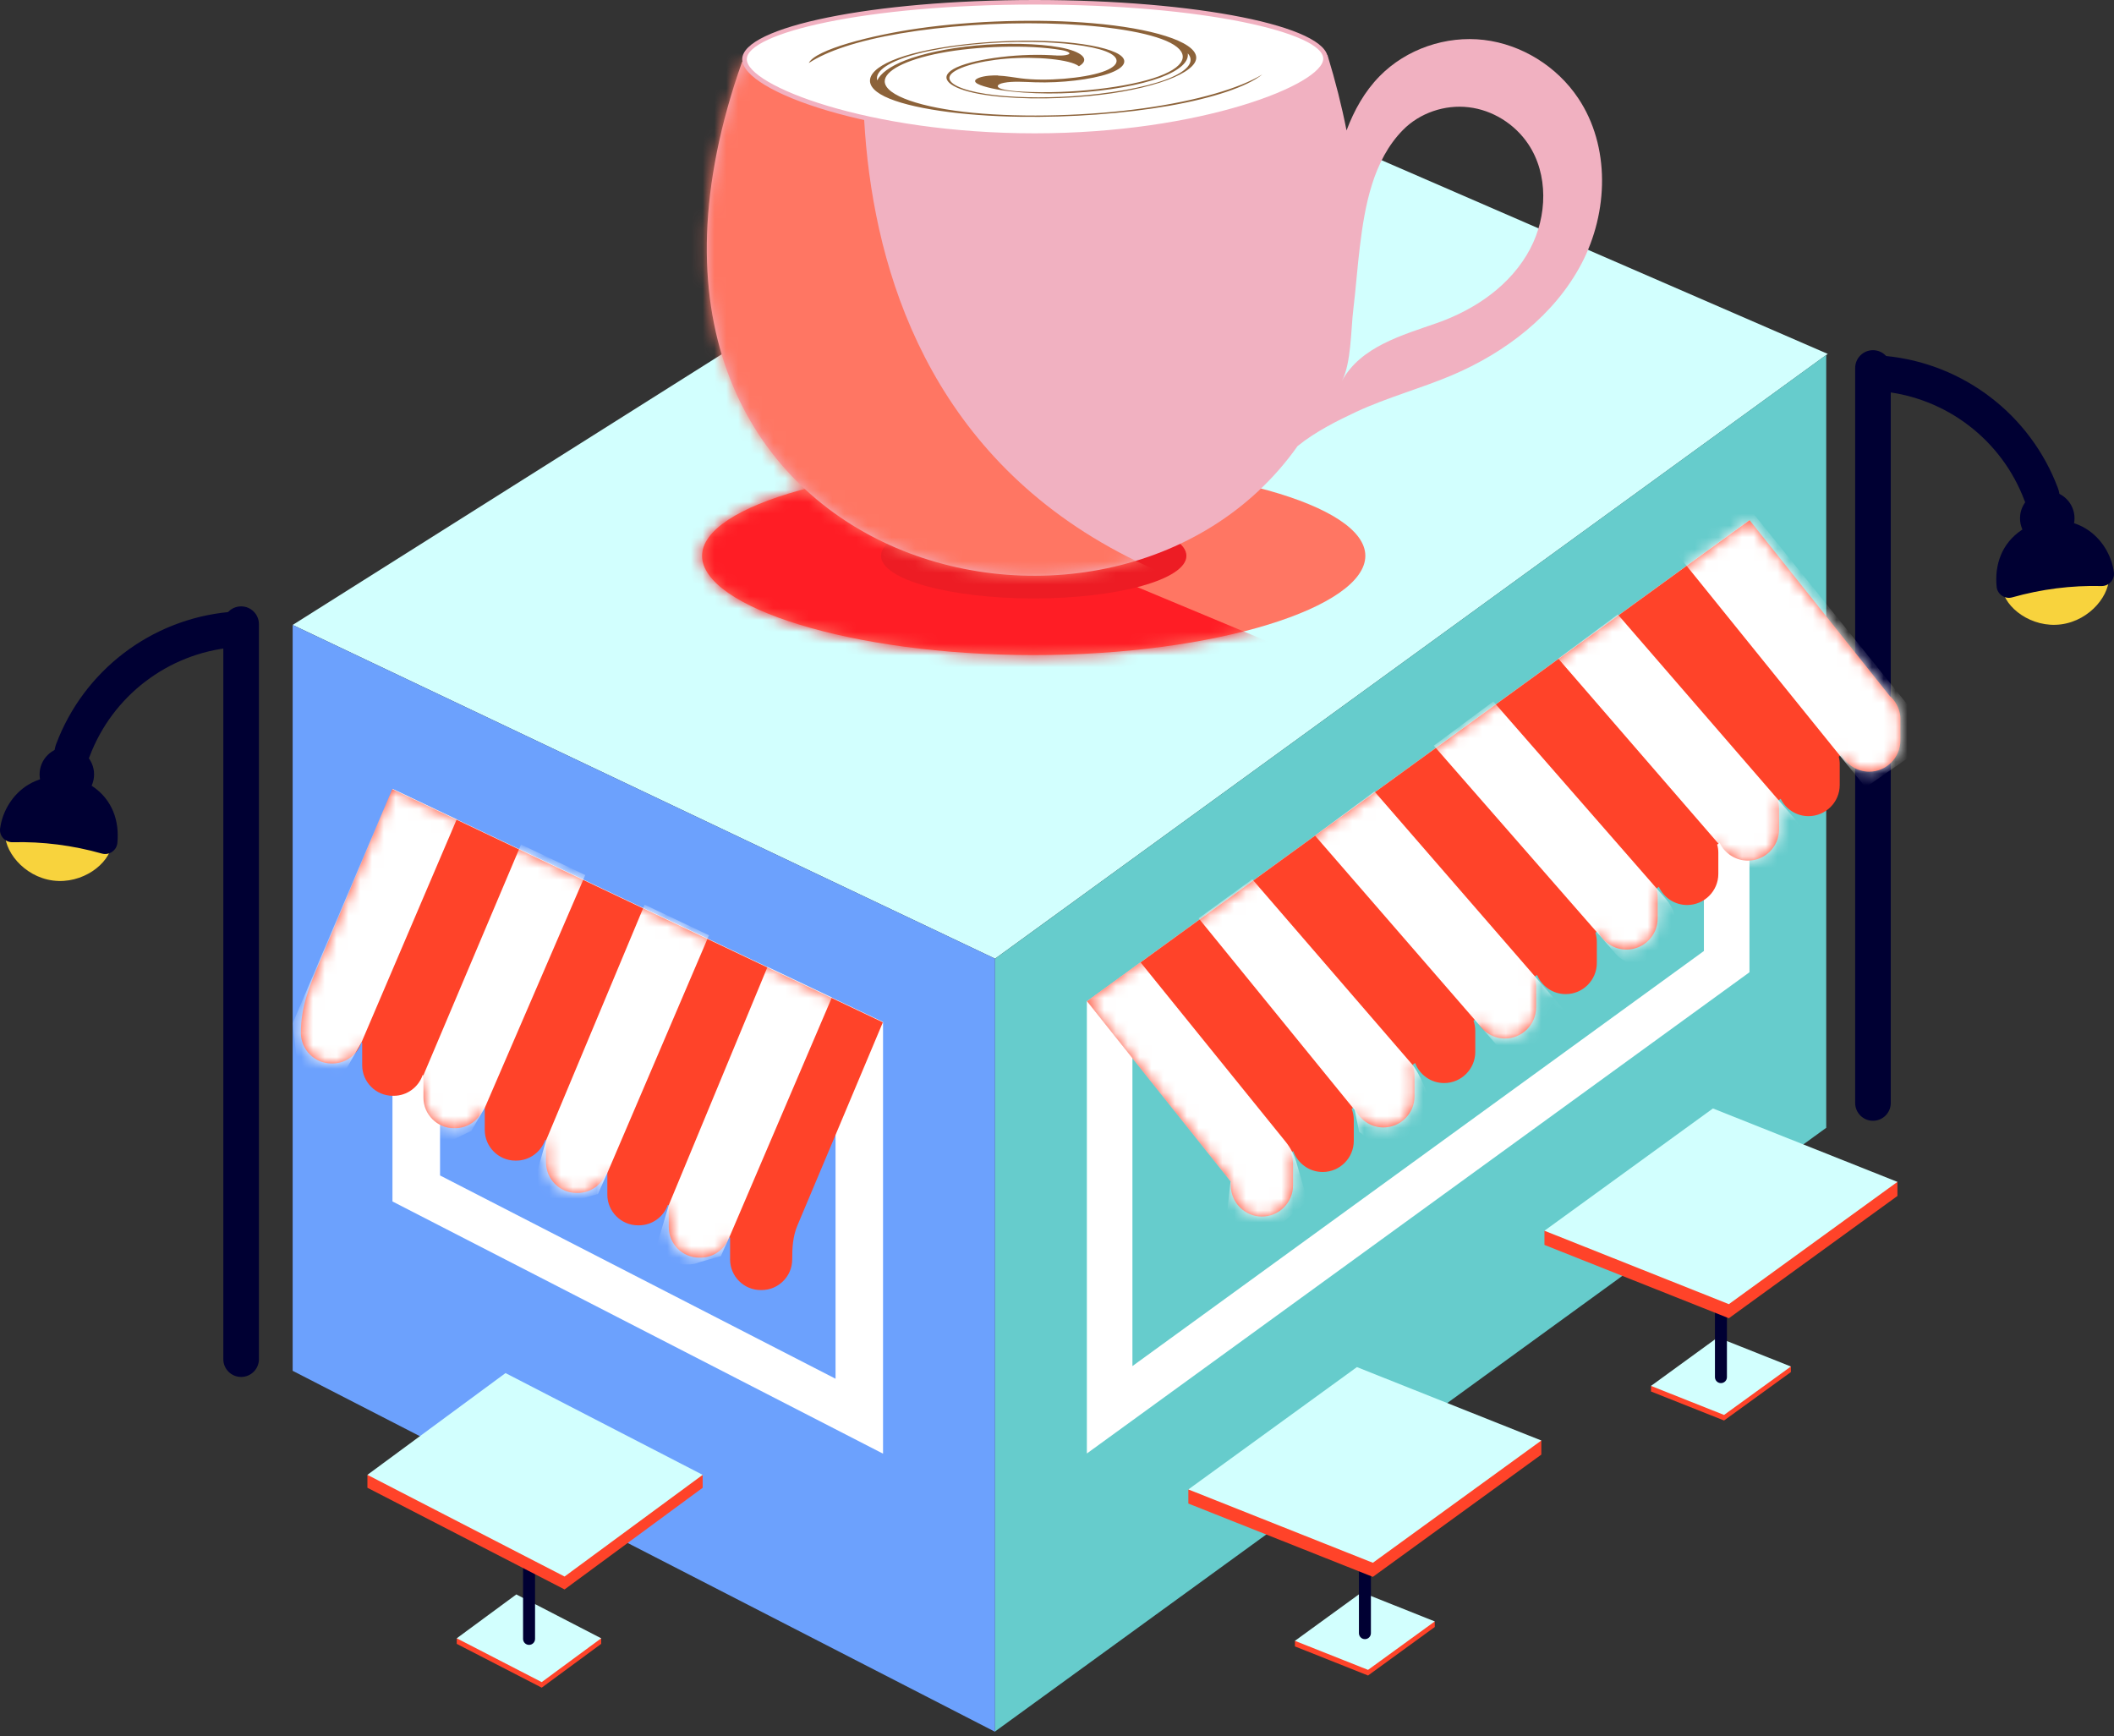 <svg width="179" height="147" viewBox="0 0 179 147" fill="none" xmlns="http://www.w3.org/2000/svg">
<rect x="0" y="0" width="179" height="147" fill="#333333" stroke="none"/>
<path d="M160.098 31.16C160.098 30.327 159.424 29.652 158.591 29.652C157.759 29.652 157.084 30.327 157.084 31.16V93.394C157.084 94.226 157.759 94.901 158.591 94.901C159.424 94.901 160.098 94.226 160.098 93.394V31.16Z" fill="#000033"/>
<path d="M173.379 43.621C172.564 43.807 171.736 43.221 171.421 42.385C169.5 37.255 164.792 33.654 159.342 33.139C158.449 33.053 157.671 32.403 157.635 31.574C157.599 30.745 158.506 30.031 159.628 30.138C166.228 30.76 171.921 35.111 174.25 41.327C174.65 42.385 174.2 43.449 173.386 43.628L173.379 43.621Z" fill="#000033"/>
<path d="M173.349 46.193C174.624 46.193 175.657 45.16 175.657 43.886C175.657 42.611 174.624 41.578 173.349 41.578C172.075 41.578 171.042 42.611 171.042 43.886C171.042 45.16 172.075 46.193 173.349 46.193Z" fill="#000033"/>
<path d="M178.557 48.609C178.771 50.274 177.014 52.538 174.521 52.867C172.028 53.196 169.742 51.453 169.528 49.795C169.314 48.13 171.392 48.344 173.885 48.016C176.378 47.687 178.336 46.951 178.557 48.609Z" fill="#F8D33D"/>
<path d="M178.993 48.459C178.993 48.459 178.993 48.466 178.993 48.473C179.071 49.095 178.557 49.638 177.935 49.623C175.392 49.559 172.835 49.888 170.385 50.581C169.771 50.759 169.128 50.331 169.063 49.695C168.878 47.83 169.485 46.008 171.192 44.872C172.785 43.807 175.007 43.764 176.635 44.772C177.921 45.565 178.793 46.972 178.993 48.466V48.459Z" fill="#000033"/>
<path d="M24.781 52.917L99.315 5.895L154.762 29.967L84.257 81.176L24.781 52.917Z" fill="#D2FFFE"/>
<path d="M24.781 52.917L84.257 81.176V146.639L24.781 116.072V52.917Z" fill="#6CA1FD"/>
<path d="M33.231 66.793V101.732L74.77 123.089V86.534L33.231 66.8V66.793ZM70.748 116.744L37.26 99.531V73.145L70.748 89.049V116.744Z" fill="white"/>
<path d="M154.633 95.495L84.257 146.61V81.176L154.633 30.053V95.495Z" fill="#66CCCC"/>
<path d="M92.029 84.791V123.074L148.133 82.326V44.042L92.029 84.784V84.791ZM144.276 80.525L95.887 115.672V86.849L144.276 51.702V80.518V80.525Z" fill="white"/>
<path d="M160.912 60.926V62.698C160.912 64.156 159.726 65.342 158.276 65.342C157.255 65.342 156.369 64.756 155.926 63.906L155.697 64.07C155.747 64.27 155.776 64.477 155.776 64.699V66.471C155.776 67.921 154.59 69.107 153.133 69.107C152.104 69.107 151.204 68.507 150.776 67.635L150.547 67.793C150.604 68.007 150.64 68.228 150.64 68.457V70.236C150.64 71.687 149.454 72.873 147.997 72.873C146.947 72.873 146.04 72.251 145.611 71.365L145.397 71.515C145.468 71.737 145.497 71.98 145.497 72.223V73.995C145.497 75.445 144.311 76.631 142.854 76.631C141.797 76.631 140.868 75.995 140.461 75.088L140.246 75.245C140.325 75.481 140.361 75.731 140.361 75.995V77.767C140.361 79.218 139.175 80.404 137.718 80.404C136.646 80.404 135.71 79.754 135.296 78.825L135.089 78.975C135.167 79.225 135.21 79.489 135.21 79.761V81.533C135.21 82.99 134.025 84.176 132.574 84.176C131.481 84.176 130.546 83.505 130.146 82.554L129.931 82.704C130.024 82.969 130.067 83.24 130.067 83.526V85.298C130.067 86.749 128.881 87.935 127.431 87.935C126.331 87.935 125.381 87.249 124.981 86.277L124.767 86.427C124.867 86.698 124.917 86.992 124.917 87.292V89.071C124.917 90.521 123.731 91.707 122.281 91.707C121.159 91.707 120.195 91 119.824 90.007L119.609 90.157C119.716 90.436 119.774 90.743 119.774 91.057V92.829C119.774 94.279 118.588 95.466 117.138 95.466C116.009 95.466 115.03 94.737 114.659 93.737L114.452 93.886C114.566 94.18 114.63 94.501 114.63 94.83V96.602C114.63 98.052 113.445 99.238 111.994 99.238C110.844 99.238 109.859 98.488 109.501 97.459L109.294 97.609C109.423 97.916 109.487 98.245 109.487 98.595V100.367C109.487 101.825 108.301 103.011 106.851 103.011C105.401 103.011 104.215 101.825 104.215 100.367V100.038L92.043 84.777L148.14 44.042L160.026 58.947C160.069 58.976 160.112 59.019 160.148 59.054C160.619 59.533 160.919 60.19 160.919 60.919L160.912 60.926Z" fill="#FF4329"/>
<mask id="mask0_9232_19226" style="mask-type:luminance" maskUnits="userSpaceOnUse" x="92" y="44" width="69" height="60">
<path d="M160.912 60.926V62.698C160.912 64.156 159.726 65.342 158.276 65.342C157.255 65.342 156.369 64.756 155.926 63.906L155.697 64.07C155.747 64.27 155.776 64.477 155.776 64.699V66.471C155.776 67.921 154.59 69.107 153.133 69.107C152.104 69.107 151.204 68.507 150.776 67.635L150.547 67.793C150.604 68.007 150.64 68.228 150.64 68.457V70.236C150.64 71.687 149.454 72.873 147.997 72.873C146.947 72.873 146.04 72.251 145.611 71.365L145.397 71.515C145.468 71.737 145.497 71.98 145.497 72.223V73.995C145.497 75.445 144.311 76.631 142.854 76.631C141.797 76.631 140.868 75.995 140.461 75.088L140.246 75.245C140.325 75.481 140.361 75.731 140.361 75.995V77.767C140.361 79.218 139.175 80.404 137.718 80.404C136.646 80.404 135.71 79.754 135.296 78.825L135.089 78.975C135.167 79.225 135.21 79.489 135.21 79.761V81.533C135.21 82.99 134.025 84.176 132.574 84.176C131.481 84.176 130.546 83.505 130.146 82.554L129.931 82.704C130.024 82.969 130.067 83.24 130.067 83.526V85.298C130.067 86.749 128.881 87.935 127.431 87.935C126.331 87.935 125.381 87.249 124.981 86.277L124.767 86.427C124.867 86.698 124.917 86.992 124.917 87.292V89.071C124.917 90.521 123.731 91.707 122.281 91.707C121.159 91.707 120.195 91 119.824 90.007L119.609 90.157C119.716 90.436 119.774 90.743 119.774 91.057V92.829C119.774 94.279 118.588 95.466 117.138 95.466C116.009 95.466 115.03 94.737 114.659 93.737L114.452 93.886C114.566 94.18 114.63 94.501 114.63 94.83V96.602C114.63 98.052 113.445 99.238 111.994 99.238C110.844 99.238 109.859 98.488 109.501 97.459L109.294 97.609C109.423 97.916 109.487 98.245 109.487 98.595V100.367C109.487 101.825 108.301 103.011 106.851 103.011C105.401 103.011 104.215 101.825 104.215 100.367V100.038L92.043 84.777L148.14 44.042L160.026 58.947C160.069 58.976 160.112 59.019 160.148 59.054C160.619 59.533 160.919 60.19 160.919 60.919L160.912 60.926Z" fill="white"/>
</mask>
<g mask="url(#mask0_9232_19226)">
<path d="M104.201 100.046L92.029 84.784L96.572 81.483L108.844 96.659C109.273 97.188 109.594 97.802 109.78 98.453L110.723 101.704L108.258 103.833L103.751 104.054L104.194 100.039L92.022 84.777" fill="white"/>
<path d="M114.708 93.994L101.493 77.753L106.036 74.452L119.602 90.164C120.03 90.693 120.609 91.872 120.802 92.529L120.687 94.994L118.223 97.124L116.487 96.902L115.087 95.838" fill="white"/>
<path d="M127.238 89.078L111.344 70.751L116.38 67.014L134.345 87.721L127.238 89.078Z" fill="white"/>
<path d="M136.782 80.732L121.409 63.141L126.445 59.397L141.075 76.145C142.389 77.645 142.139 79.946 140.539 81.139C139.368 82.004 137.732 81.832 136.775 80.732H136.782Z" fill="white"/>
<path d="M157.962 66.671L141.582 46.386L147.49 42.285L163.869 62.577L157.962 66.671Z" fill="white"/>
<path d="M148.947 75.41L131.945 55.768L136.981 52.024L153.983 71.666L148.947 75.41Z" fill="white"/>
</g>
<path d="M74.771 86.527C73.485 89.578 72.199 92.629 70.921 95.687C70.078 97.695 69.228 99.703 68.385 101.71C68.092 102.403 67.806 103.089 67.513 103.782C67.128 104.704 67.078 105.661 67.078 106.647C67.078 108.069 65.913 109.234 64.492 109.234H64.406C62.984 109.234 61.82 108.069 61.82 106.647V104.797L61.741 104.761C61.391 105.769 60.427 106.49 59.298 106.49H59.213C57.791 106.49 56.627 105.326 56.627 103.904V102.053L56.548 102.017C56.198 103.025 55.227 103.754 54.098 103.754H54.02C52.598 103.754 51.426 102.582 51.426 101.16V99.302L51.355 99.267C51.005 100.281 50.041 101.01 48.905 101.01H48.819C47.398 101.01 46.233 99.845 46.233 98.424V96.552L46.162 96.516C45.812 97.537 44.84 98.273 43.712 98.273H43.633C42.212 98.273 41.047 97.102 41.047 95.68V93.808L40.976 93.765C40.633 94.787 39.661 95.53 38.526 95.53H38.44C37.018 95.53 35.854 94.365 35.854 92.943V91.05L35.79 91.021C35.447 92.043 34.475 92.786 33.34 92.786H33.254C31.832 92.786 30.668 91.621 30.668 90.2V88.306L30.604 88.27C30.261 89.299 29.289 90.049 28.146 90.049H28.068C26.646 90.049 25.475 88.878 25.475 87.463C25.475 85.241 26.21 83.497 27.053 81.483C27.953 79.346 28.846 77.21 29.746 75.081C30.904 72.33 32.061 69.572 33.218 66.821L74.757 86.563L74.771 86.527Z" fill="#FF4329"/>
<mask id="mask1_9232_19226" style="mask-type:luminance" maskUnits="userSpaceOnUse" x="25" y="66" width="50" height="44">
<path d="M74.771 86.527C73.485 89.578 72.199 92.629 70.921 95.687C70.078 97.695 69.228 99.703 68.385 101.71C68.092 102.403 67.806 103.089 67.513 103.782C67.128 104.704 67.078 105.661 67.078 106.647C67.078 108.069 65.913 109.234 64.492 109.234H64.406C62.984 109.234 61.82 108.069 61.82 106.647V104.797L61.741 104.761C61.391 105.769 60.427 106.49 59.298 106.49H59.213C57.791 106.49 56.627 105.326 56.627 103.904V102.053L56.548 102.017C56.198 103.025 55.227 103.754 54.098 103.754H54.02C52.598 103.754 51.426 102.582 51.426 101.16V99.302L51.355 99.267C51.005 100.281 50.041 101.01 48.905 101.01H48.819C47.398 101.01 46.233 99.845 46.233 98.424V96.552L46.162 96.516C45.812 97.537 44.84 98.273 43.712 98.273H43.633C42.212 98.273 41.047 97.102 41.047 95.68V93.808L40.976 93.765C40.633 94.787 39.661 95.53 38.526 95.53H38.44C37.018 95.53 35.854 94.365 35.854 92.943V91.05L35.79 91.021C35.447 92.043 34.475 92.786 33.34 92.786H33.254C31.832 92.786 30.668 91.621 30.668 90.2V88.306L30.604 88.27C30.261 89.299 29.289 90.049 28.146 90.049H28.068C26.646 90.049 25.475 88.878 25.475 87.463C25.475 85.241 26.21 83.497 27.053 81.483C27.953 79.346 28.846 77.21 29.746 75.081C30.904 72.33 32.061 69.572 33.218 66.821L74.757 86.563L74.771 86.527Z" fill="white"/>
</mask>
<g mask="url(#mask1_9232_19226)">
<path d="M38.675 69.372L33.232 66.785L24.781 86.656L25.488 92.758L29.032 91.021L30.617 88.242L38.675 69.372Z" fill="white"/>
<path d="M49.561 74.095L44.118 71.509L35.86 91.029L34.953 95.395C35.032 96.402 37.346 97.002 38.253 96.559L39.911 95.752L41.054 93.794L49.554 74.102" fill="white"/>
<path d="M60.027 79.189L54.583 76.603L46.247 96.537L45.09 100.596C45.168 101.603 47.819 102.089 48.726 101.646L50.633 101.096L51.44 99.288L60.034 79.189" fill="white"/>
<path d="M70.435 84.448L64.992 81.862L56.627 102.04L55.498 105.855C55.577 106.862 58.227 107.348 59.134 106.905L61.041 106.355L61.849 104.547L70.442 84.448" fill="white"/>
</g>
<path d="M38.675 138.723V139.194L45.868 142.902L50.904 139.194V138.723H38.675Z" fill="#FF4329"/>
<path d="M45.868 142.431L38.675 138.722L43.718 135.007L50.904 138.722L45.868 142.431Z" fill="#D2FFFE"/>
<path d="M45.305 127.854C45.305 127.574 45.078 127.347 44.797 127.347C44.517 127.347 44.29 127.574 44.29 127.854V138.772C44.29 139.052 44.517 139.279 44.797 139.279C45.078 139.279 45.305 139.052 45.305 138.772V127.854Z" fill="#000033"/>
<path d="M31.11 124.882V125.975L47.804 134.585L59.498 125.975V124.882H31.11Z" fill="#FF4329"/>
<path d="M47.804 133.492L31.11 124.882L42.804 116.265L59.498 124.882L47.804 133.492Z" fill="#D2FFFE"/>
<path d="M109.645 138.936V139.408L115.838 141.873L121.488 137.764V137.293L109.645 138.936Z" fill="#FF4329"/>
<path d="M109.645 138.937L115.302 134.828L121.488 137.293L115.838 141.395L109.645 138.937Z" fill="#D2FFFE"/>
<path d="M116.08 124.039C116.08 123.758 115.853 123.531 115.573 123.531C115.293 123.531 115.065 123.758 115.065 124.039V138.286C115.065 138.566 115.293 138.793 115.573 138.793C115.853 138.793 116.08 138.566 116.08 138.286V124.039Z" fill="#000033"/>
<path d="M100.622 126.118V127.311L116.245 133.52L130.51 123.167V121.974L100.622 126.118Z" fill="#FF4329"/>
<path d="M100.622 126.118L114.894 115.758L130.51 121.974L116.245 132.327L100.622 126.118Z" fill="#D2FFFE"/>
<path d="M115.608 47.065C115.608 51.388 103.036 55.468 87.528 55.468C72.02 55.468 59.447 51.388 59.447 47.065C59.447 42.742 72.02 39.234 87.528 39.234C103.036 39.234 115.608 42.742 115.608 47.065Z" fill="#FF7663"/>
<mask id="mask2_9232_19226" style="mask-type:luminance" maskUnits="userSpaceOnUse" x="59" y="39" width="57" height="17">
<path d="M115.608 47.065C115.608 51.388 103.036 55.468 87.528 55.468C72.02 55.468 59.447 51.388 59.447 47.065C59.447 42.742 72.02 39.234 87.528 39.234C103.036 39.234 115.608 42.742 115.608 47.065Z" fill="white"/>
</mask>
<g mask="url(#mask2_9232_19226)">
<path d="M64.476 36.433L114.48 57.297L74.691 64.906L36.753 50.666L64.476 36.433Z" fill="#FF1D25"/>
</g>
<path d="M87.528 50.673C94.669 50.673 100.458 49.058 100.458 47.065C100.458 45.072 94.669 43.456 87.528 43.456C80.387 43.456 74.599 45.072 74.599 47.065C74.599 49.058 80.387 50.673 87.528 50.673Z" fill="#ED1C24"/>
<path d="M133.625 8.303C131.832 5.624 128.846 3.759 125.646 3.38C122.445 3.001 119.081 4.145 116.823 6.445C115.538 7.753 114.659 9.339 114.016 11.047C113.616 9.003 113.08 6.874 112.402 4.659L62.841 5.223C47.711 47.88 94.058 60.141 109.873 37.769C111.38 36.547 113.273 35.604 114.845 34.868C117.473 33.647 120.302 32.896 122.974 31.76C127.488 29.838 131.624 26.673 133.91 22.329C136.196 17.985 136.36 12.376 133.625 8.303ZM129.581 21.043C127.946 24.151 124.917 26.209 121.674 27.352C118.766 28.373 115.195 29.345 113.616 32.275C114.423 30.774 114.38 27.888 114.595 26.151C114.809 24.394 114.93 22.629 115.145 20.871C115.566 17.42 116.252 13.59 118.788 11.011C120.209 9.561 122.338 8.839 124.36 9.082C126.381 9.318 128.26 10.496 129.396 12.19C131.124 14.762 131.017 18.306 129.574 21.05L129.581 21.043Z" fill="#F1B1C1"/>
<mask id="mask3_9232_19226" style="mask-type:luminance" maskUnits="userSpaceOnUse" x="59" y="3" width="77" height="46">
<path d="M133.625 8.303C131.832 5.624 128.846 3.759 125.646 3.38C122.445 3.001 119.081 4.145 116.823 6.445C115.538 7.753 114.659 9.339 114.016 11.047C113.616 9.003 113.08 6.874 112.402 4.659L62.841 5.223C47.711 47.88 94.058 60.141 109.873 37.769C111.38 36.547 113.273 35.604 114.845 34.868C117.473 33.647 120.302 32.896 122.974 31.76C127.488 29.838 131.624 26.673 133.91 22.329C136.196 17.985 136.36 12.376 133.625 8.303ZM129.581 21.043C127.946 24.151 124.917 26.209 121.674 27.352C118.766 28.373 115.195 29.345 113.616 32.275C114.423 30.774 114.38 27.888 114.595 26.151C114.809 24.394 114.93 22.629 115.145 20.871C115.566 17.42 116.252 13.59 118.788 11.011C120.209 9.561 122.338 8.839 124.36 9.082C126.381 9.318 128.26 10.496 129.396 12.19C131.124 14.762 131.017 18.306 129.574 21.05L129.581 21.043Z" fill="white"/>
</mask>
<g mask="url(#mask3_9232_19226)">
<path d="M74.242 -5.801C74.242 -5.801 63.848 39.334 104.965 50.788C146.082 62.241 26.288 48.751 26.288 48.751L36.167 1.758L74.242 -5.801Z" fill="#FF7663"/>
</g>
<path d="M87.613 11.483C74.048 11.483 63.04 7.574 63.04 5.016C63.04 2.687 72.912 0.193 87.613 0.193C102.314 0.193 112.236 2.658 112.236 4.966C112.236 7.538 101.207 11.483 87.613 11.483Z" fill="white"/>
<path d="M87.614 0.386C102.015 0.386 112.044 2.801 112.044 4.966C112.044 7.131 101.729 11.289 87.614 11.289C73.498 11.289 63.233 7.224 63.233 5.016C63.233 2.808 73.248 0.386 87.614 0.386ZM87.614 0C73.906 0 62.848 2.272 62.848 5.016C62.848 7.76 73.906 11.675 87.614 11.675C101.322 11.675 112.43 7.71 112.43 4.966C112.43 2.222 101.322 0 87.614 0Z" fill="#F1B1C1"/>
<path d="M89.443 4.695C89.293 4.695 89.15 4.68 89.014 4.673C85.886 4.502 82.093 5.066 80.742 5.838C79.392 6.61 80.407 7.488 82.871 7.946C85.336 8.403 89.007 8.446 92.229 8.132C97.601 7.617 101.394 6.159 101.287 4.83C101.18 3.501 97.486 2.387 92.5 1.965C87.957 1.579 82.407 1.744 77.806 2.401C73.756 2.98 69.02 4.209 68.484 5.338C69.992 4.345 72.549 3.459 76.249 2.83C79.942 2.201 84.443 1.894 88.593 1.987C92.85 2.08 96.758 2.601 98.758 3.466C100.758 4.33 100.644 5.523 98.129 6.46C95.615 7.396 90.672 7.989 86.579 7.76C85.864 7.724 85.143 7.653 84.743 7.51C84.343 7.367 84.385 7.131 85.014 7.01C85.757 6.86 86.757 6.938 87.636 6.967C89.864 7.045 92.422 6.731 93.836 6.245C95.251 5.759 95.551 5.13 94.793 4.63C94.036 4.13 92.308 3.759 90.236 3.573C85.771 3.18 79.871 3.716 76.621 4.73C73.37 5.745 72.806 7.146 74.899 8.167C76.992 9.189 81.492 9.818 86.4 9.889C90.672 9.953 95.243 9.618 98.987 8.96C102.73 8.303 105.601 7.338 106.887 6.302C104.987 7.467 101.394 8.532 96.836 9.168C92.279 9.803 86.778 9.975 82.392 9.553C78.007 9.132 74.935 8.089 74.913 6.895C74.899 6.024 76.592 5.073 79.642 4.487C82.692 3.902 87.079 3.759 89.864 4.237C90.429 4.33 90.879 4.552 90.243 4.666C90.007 4.709 89.729 4.709 89.457 4.702L89.443 4.695ZM84.493 6.388C84.25 6.381 84.007 6.388 83.75 6.409C83.043 6.474 82.585 6.667 82.564 6.845C82.543 7.024 82.885 7.174 83.3 7.303C84.971 7.824 88.036 8.024 90.943 7.86C93.85 7.696 96.536 7.203 98.237 6.574C99.937 5.945 100.68 5.209 100.572 4.516C101.222 5.238 100.537 6.059 98.715 6.738C96.894 7.417 93.965 7.939 90.836 8.146C88.264 8.317 85.528 8.267 83.478 7.953C81.428 7.638 80.142 7.053 80.428 6.431C80.714 5.809 82.685 5.173 85.228 4.966C87.771 4.759 90.643 5.038 91.357 5.609C92.372 5.023 91.6 4.352 89.743 4.009C87.886 3.666 85.1 3.623 82.65 3.852C80.2 4.08 78.085 4.552 76.671 5.102C75.32 5.631 74.549 6.231 74.278 6.81C74.056 6.009 75.299 5.159 77.792 4.523C80.328 3.88 84.007 3.501 87.407 3.551C89.936 3.587 92.343 3.852 93.622 4.345C94.9 4.838 94.901 5.559 93.322 6.095C91.743 6.631 88.557 6.91 86.428 6.631C85.807 6.552 85.193 6.431 84.514 6.402L84.493 6.388Z" fill="#8C6239"/>
<path d="M139.796 117.351V117.823L145.982 120.281L151.64 116.18V115.708L139.796 117.351Z" fill="#FF4329"/>
<path d="M139.796 117.351L145.446 113.243L151.64 115.708L145.982 119.809L139.796 117.351Z" fill="#D2FFFE"/>
<path d="M146.225 102.361C146.225 102.081 145.998 101.854 145.718 101.854C145.438 101.854 145.211 102.081 145.211 102.361V116.608C145.211 116.888 145.438 117.115 145.718 117.115C145.998 117.115 146.225 116.888 146.225 116.608V102.361Z" fill="#000033"/>
<path d="M130.774 104.212V105.412L146.39 111.621L160.662 101.268V100.075L130.774 104.212Z" fill="#FF4329"/>
<path d="M130.774 104.212L145.04 93.858L160.662 100.075L146.39 110.428L130.774 104.212Z" fill="#D2FFFE"/>
<path d="M18.909 115.086C18.909 115.918 19.584 116.593 20.417 116.593C21.249 116.593 21.924 115.918 21.924 115.086L21.924 52.852C21.924 52.019 21.249 51.344 20.417 51.344C19.584 51.344 18.909 52.019 18.909 52.852L18.909 115.086Z" fill="#000033"/>
<path d="M5.623 65.306C6.438 65.492 7.266 64.906 7.581 64.07C9.502 58.94 14.21 55.339 19.66 54.824C20.553 54.738 21.331 54.088 21.367 53.259C21.403 52.431 20.496 51.716 19.374 51.823C12.774 52.445 7.081 56.796 4.752 63.013C4.352 64.07 4.802 65.135 5.616 65.313L5.623 65.306Z" fill="#000033"/>
<path d="M5.659 67.878C6.933 67.878 7.966 66.845 7.966 65.57C7.966 64.296 6.933 63.263 5.659 63.263C4.385 63.263 3.352 64.296 3.352 65.57C3.352 66.845 4.385 67.878 5.659 67.878Z" fill="#000033"/>
<path d="M0.443 70.3C0.229 71.965 1.986 74.23 4.479 74.558C6.973 74.887 9.258 73.143 9.473 71.486C9.687 69.828 7.608 70.035 5.115 69.707C2.622 69.378 0.665 68.642 0.443 70.3Z" fill="#F8D33D"/>
<path d="M0.008 70.15C0.008 70.15 0.008 70.157 0.008 70.164C-0.071 70.786 0.444 71.329 1.065 71.315C3.608 71.251 6.165 71.579 8.616 72.272C9.23 72.451 9.873 72.022 9.937 71.386C10.123 69.521 9.516 67.699 7.808 66.563C6.215 65.499 3.994 65.456 2.365 66.463C1.079 67.256 0.208 68.664 0.008 70.157V70.15Z" fill="#000033"/>
</svg>

